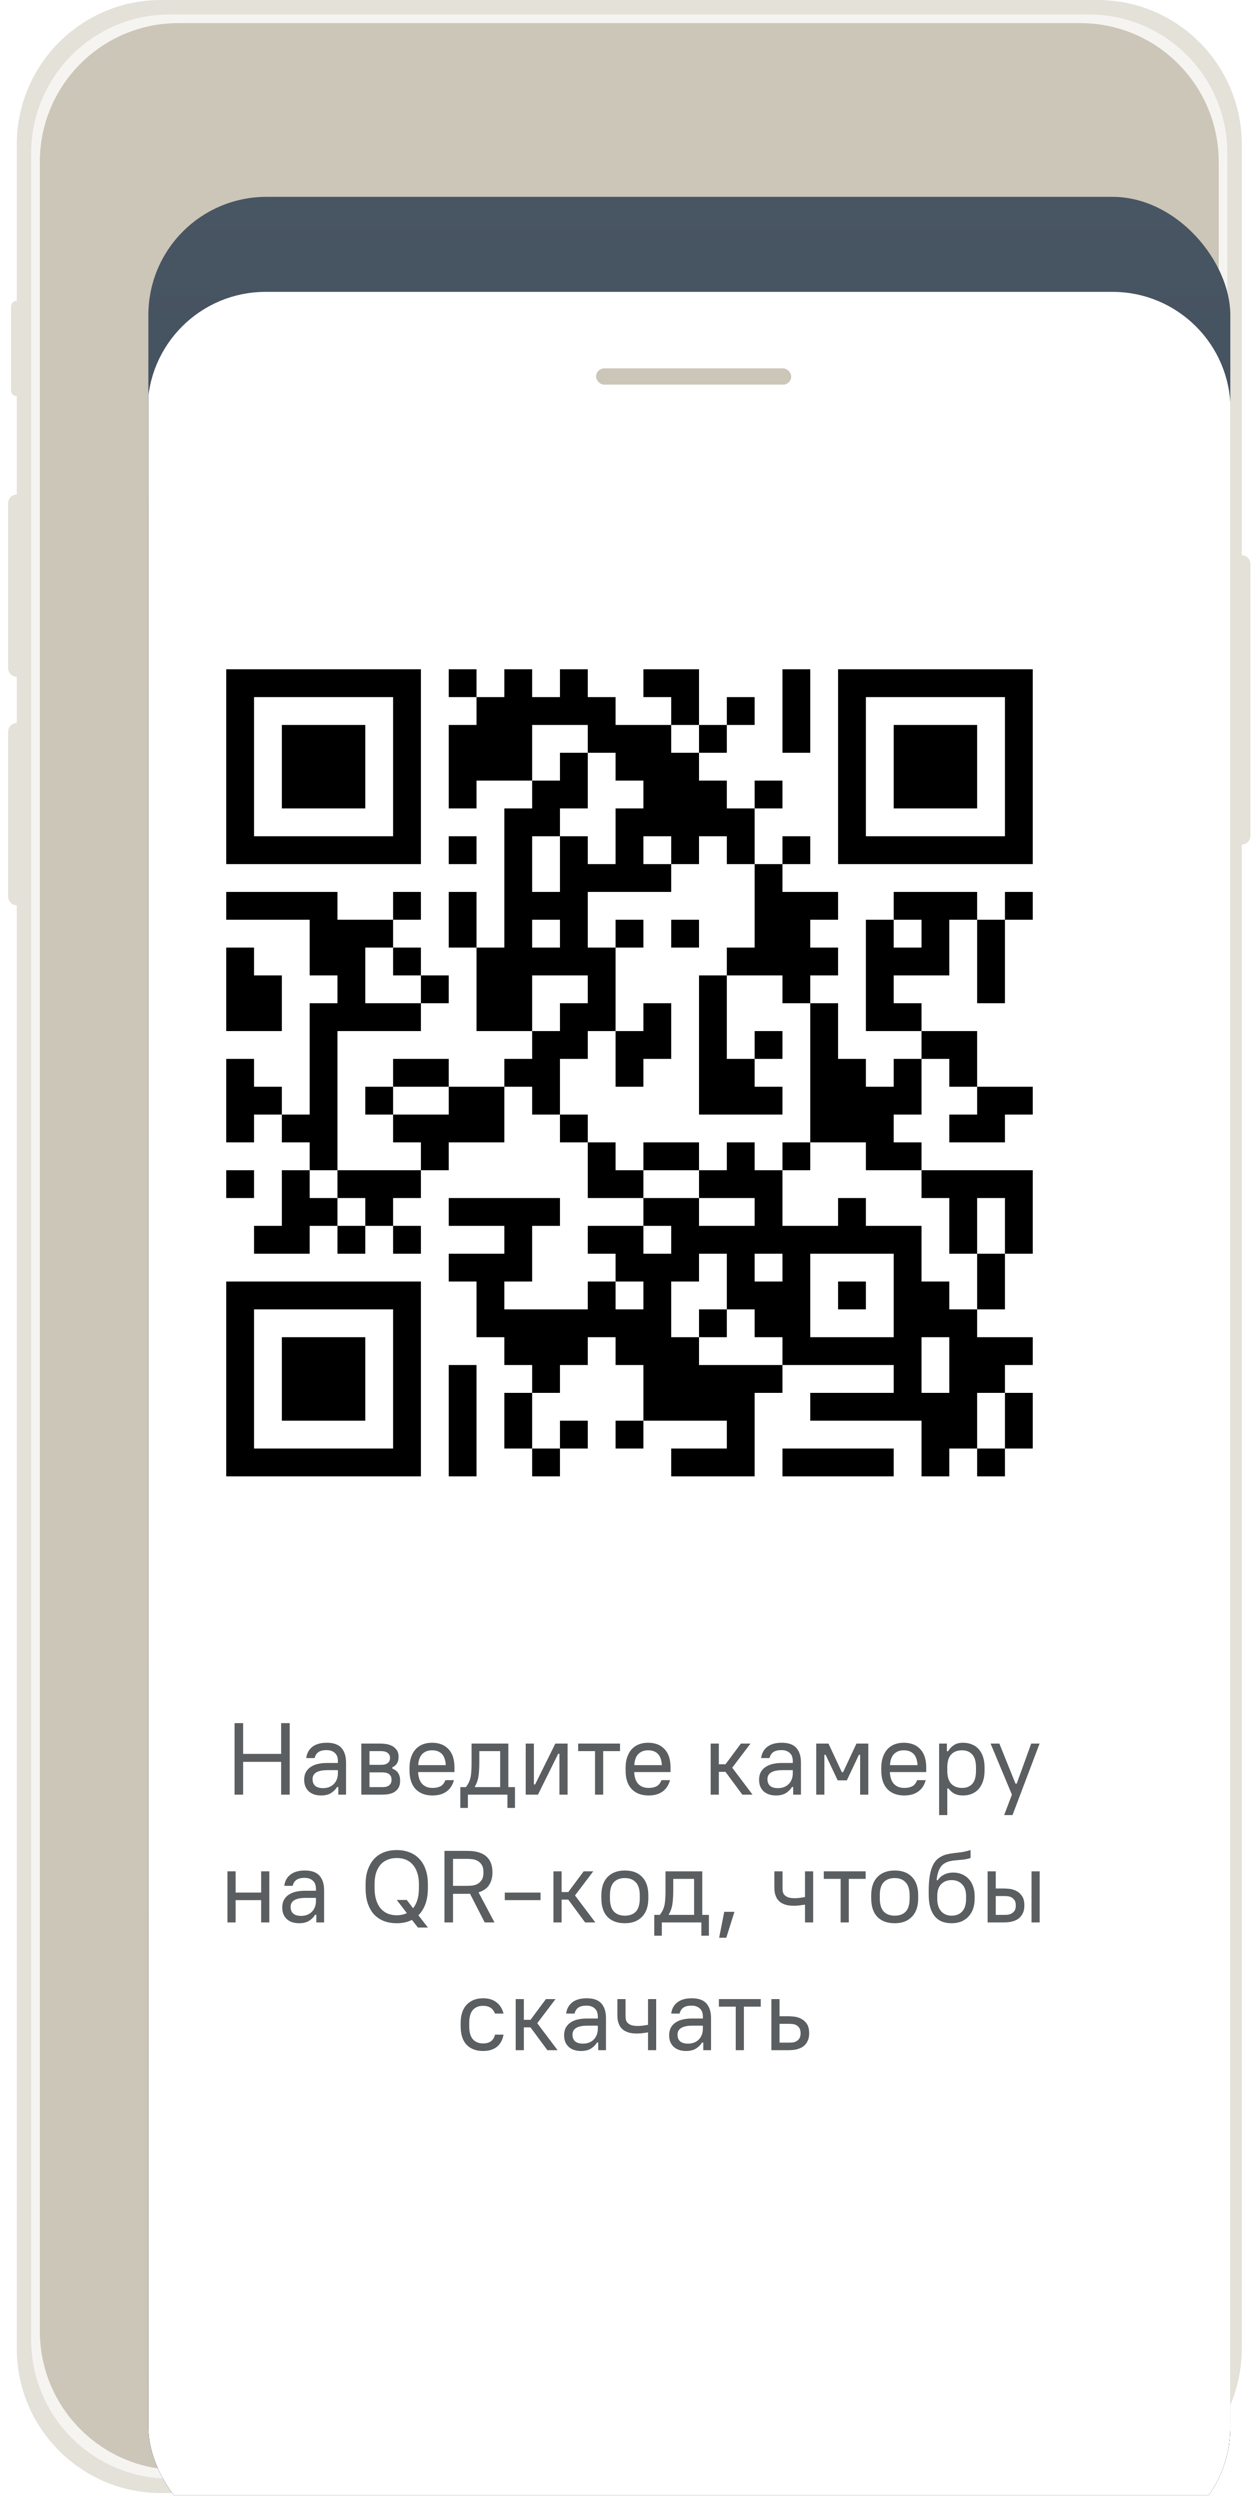<svg width="128" height="254" viewBox="0 0 128 254" fill="none" xmlns="http://www.w3.org/2000/svg">
<g clip-path="url(#clip0_9379_110424)">
<path fill-rule="evenodd" clip-rule="evenodd" d="M16.358 0C8.265 0 1.705 6.578 1.705 14.692V30.56C1.382 30.56 1.119 30.823 1.119 31.148V39.669C1.119 39.994 1.382 40.257 1.705 40.257V50.248C1.22 50.248 0.826 50.642 0.826 51.129V67.879C0.826 68.365 1.22 68.76 1.705 68.76V73.462C1.22 73.462 0.826 73.856 0.826 74.343V91.092C0.826 91.579 1.22 91.974 1.705 91.974V238.603C1.705 246.718 8.265 253.296 16.358 253.296H111.598C119.69 253.296 126.25 246.718 126.25 238.603V85.803C126.736 85.803 127.129 85.409 127.129 84.922V57.3C127.129 56.813 126.736 56.419 126.25 56.419V14.692C126.25 6.578 119.69 0 111.598 0H16.358Z" fill="#E3E1D8"/>
<path d="M110.718 1.47H17.236C9.468 1.47 3.17 7.785 3.17 15.575V237.723C3.17 245.513 9.468 251.827 17.236 251.827H110.718C118.487 251.827 124.784 245.513 124.784 237.723V15.575C124.784 7.785 118.487 1.47 110.718 1.47Z" fill="#F5F4F1"/>
<path d="M109.839 2.35H18.115C10.347 2.35 4.049 8.665 4.049 16.455V236.84C4.049 244.63 10.347 250.945 18.115 250.945H109.839C117.607 250.945 123.905 244.63 123.905 236.84V16.455C123.905 8.665 117.607 2.35 109.839 2.35Z" fill="#CCC6B8"/>
<g filter="url(#filter0_d_9379_110424)">
<g clip-path="url(#clip1_9379_110424)">
<rect x="9.084" y="7" width="110" height="238.603" rx="12" fill="url(#paint0_linear_9379_110424)"/>
<g filter="url(#filter1_dd_9379_110424)">
<path d="M9 31.654C9 25.027 14.373 19.654 21 19.654H107.108C113.735 19.654 119.108 25.027 119.108 31.654V245.654H9V31.654Z" fill="white"/>
</g>
<rect x="54.602" y="24.428" width="19.839" height="1.652" rx="0.826" fill="#CCC6B8"/>
</g>
</g>
<path d="M23.847 175.071H24.719V178.197H28.582V175.071H29.455V182.34H28.582V179.007H24.719V182.34H23.847V175.071Z" fill="#5A5E60"/>
<path d="M34.394 181.561H34.269C34.145 181.783 33.947 181.984 33.677 182.164C33.407 182.337 33.065 182.423 32.649 182.423C32.116 182.423 31.694 182.281 31.382 181.997C31.078 181.707 30.925 181.319 30.925 180.834C30.925 180.523 30.984 180.26 31.102 180.045C31.227 179.824 31.393 179.647 31.6 179.516C31.808 179.377 32.054 179.277 32.338 179.214C32.621 179.152 32.929 179.121 33.262 179.121H34.352V178.913C34.352 178.768 34.331 178.629 34.29 178.498C34.255 178.366 34.19 178.252 34.093 178.155C34.003 178.051 33.881 177.968 33.729 177.906C33.584 177.844 33.4 177.813 33.179 177.813C32.833 177.813 32.563 177.882 32.369 178.02C32.182 178.152 32.054 178.353 31.985 178.623H31.133C31.195 178.138 31.403 177.757 31.756 177.48C32.116 177.203 32.608 177.065 33.231 177.065C33.909 177.065 34.404 177.241 34.716 177.594C35.027 177.948 35.183 178.443 35.183 179.079V182.34H34.394V181.561ZM32.846 181.676C33.296 181.676 33.66 181.537 33.937 181.26C34.214 180.976 34.352 180.609 34.352 180.159V179.848H33.314C32.289 179.848 31.777 180.152 31.777 180.762C31.777 181.052 31.863 181.277 32.036 181.437C32.217 181.596 32.486 181.676 32.846 181.676Z" fill="#5A5E60"/>
<path d="M36.734 177.148H38.655C38.759 177.148 38.915 177.158 39.122 177.179C39.33 177.193 39.538 177.245 39.745 177.335C39.953 177.418 40.133 177.553 40.285 177.74C40.445 177.92 40.524 178.176 40.524 178.508C40.524 179.021 40.313 179.37 39.891 179.557V179.692C40.168 179.803 40.368 179.959 40.493 180.159C40.618 180.36 40.68 180.616 40.68 180.928C40.68 181.156 40.645 181.354 40.576 181.52C40.507 181.679 40.413 181.811 40.296 181.914C40.185 182.018 40.06 182.101 39.922 182.164C39.783 182.219 39.645 182.261 39.507 182.288C39.368 182.309 39.237 182.323 39.112 182.33C38.987 182.337 38.887 182.34 38.811 182.34H36.734V177.148ZM38.759 179.308C38.814 179.308 38.891 179.304 38.987 179.297C39.091 179.284 39.192 179.256 39.288 179.214C39.385 179.166 39.468 179.097 39.538 179.007C39.614 178.91 39.652 178.778 39.652 178.612C39.652 178.446 39.614 178.318 39.538 178.228C39.468 178.131 39.385 178.062 39.288 178.02C39.192 177.972 39.091 177.944 38.987 177.937C38.891 177.923 38.814 177.916 38.759 177.916H37.565V179.308H38.759ZM38.915 181.572C38.97 181.572 39.046 181.568 39.143 181.561C39.247 181.547 39.347 181.516 39.444 181.468C39.541 181.419 39.624 181.347 39.694 181.25C39.77 181.146 39.808 181.004 39.808 180.824C39.808 180.644 39.77 180.506 39.694 180.409C39.624 180.305 39.538 180.229 39.434 180.18C39.337 180.132 39.237 180.104 39.133 180.097C39.036 180.083 38.963 180.076 38.915 180.076H37.565V181.572H38.915Z" fill="#5A5E60"/>
<path d="M43.972 182.423C43.245 182.423 42.674 182.209 42.259 181.779C41.843 181.343 41.636 180.717 41.636 179.9V179.588C41.636 179.187 41.691 178.83 41.802 178.519C41.913 178.2 42.065 177.934 42.259 177.719C42.459 177.504 42.698 177.342 42.975 177.231C43.259 177.12 43.574 177.065 43.92 177.065C44.633 177.065 45.191 177.279 45.592 177.709C46.001 178.131 46.205 178.758 46.205 179.588V180.045H42.508C42.536 180.592 42.678 180.997 42.934 181.26C43.19 181.523 43.536 181.655 43.972 181.655C44.297 181.655 44.567 181.599 44.782 181.489C44.997 181.378 45.163 181.17 45.281 180.866H46.153C46.014 181.378 45.758 181.766 45.384 182.029C45.017 182.292 44.547 182.423 43.972 182.423ZM43.92 177.833C43.519 177.833 43.193 177.954 42.944 178.197C42.695 178.439 42.553 178.82 42.518 179.339H45.322C45.287 178.806 45.149 178.422 44.907 178.186C44.671 177.951 44.343 177.833 43.92 177.833Z" fill="#5A5E60"/>
<path d="M46.801 181.572H47.372C47.483 181.419 47.577 181.271 47.653 181.125C47.729 180.973 47.788 180.81 47.829 180.637C47.871 180.457 47.898 180.256 47.912 180.035C47.933 179.806 47.943 179.536 47.943 179.225V177.148H51.682V181.572H52.357V183.69H51.588V182.34H47.57V183.69H46.801V181.572ZM50.851 181.572V177.916H48.733V179.121C48.733 179.426 48.722 179.699 48.702 179.941C48.688 180.177 48.663 180.391 48.629 180.585C48.594 180.772 48.546 180.945 48.483 181.104C48.421 181.257 48.348 181.406 48.265 181.551V181.572H50.851Z" fill="#5A5E60"/>
<path d="M53.448 177.148H54.279V181.302H54.404L56.46 177.148H57.706V182.34H56.875V178.186H56.751L54.694 182.34H53.448V177.148Z" fill="#5A5E60"/>
<path d="M60.494 177.916H58.781V177.148H63.038V177.916H61.325V182.34H60.494V177.916Z" fill="#5A5E60"/>
<path d="M65.94 182.423C65.213 182.423 64.642 182.209 64.227 181.779C63.811 181.343 63.604 180.717 63.604 179.9V179.588C63.604 179.187 63.659 178.83 63.77 178.519C63.881 178.2 64.033 177.934 64.227 177.719C64.427 177.504 64.666 177.342 64.943 177.231C65.227 177.12 65.542 177.065 65.888 177.065C66.601 177.065 67.159 177.279 67.56 177.709C67.969 178.131 68.173 178.758 68.173 179.588V180.045H64.476C64.504 180.592 64.646 180.997 64.902 181.26C65.158 181.523 65.504 181.655 65.94 181.655C66.266 181.655 66.536 181.599 66.75 181.489C66.965 181.378 67.131 181.17 67.249 180.866H68.121C67.983 181.378 67.726 181.766 67.353 182.029C66.986 182.292 66.515 182.423 65.94 182.423ZM65.888 177.833C65.487 177.833 65.161 177.954 64.912 178.197C64.663 178.439 64.521 178.82 64.486 179.339H67.29C67.256 178.806 67.117 178.422 66.875 178.186C66.639 177.951 66.311 177.833 65.888 177.833Z" fill="#5A5E60"/>
<path d="M72.252 177.148H73.083V179.256H73.758L75.326 177.148H76.302L74.444 179.599L76.51 182.34H75.472L73.758 180.024H73.083V182.34H72.252V177.148Z" fill="#5A5E60"/>
<path d="M80.643 181.561H80.518C80.394 181.783 80.196 181.984 79.926 182.164C79.656 182.337 79.314 182.423 78.898 182.423C78.365 182.423 77.943 182.281 77.631 181.997C77.327 181.707 77.174 181.319 77.174 180.834C77.174 180.523 77.233 180.26 77.351 180.045C77.476 179.824 77.642 179.647 77.849 179.516C78.057 179.377 78.303 179.277 78.587 179.214C78.871 179.152 79.179 179.121 79.511 179.121H80.601V178.913C80.601 178.768 80.581 178.629 80.539 178.498C80.504 178.366 80.439 178.252 80.342 178.155C80.252 178.051 80.13 177.968 79.978 177.906C79.833 177.844 79.649 177.813 79.428 177.813C79.082 177.813 78.812 177.882 78.618 178.02C78.431 178.152 78.303 178.353 78.234 178.623H77.382C77.444 178.138 77.652 177.757 78.005 177.48C78.365 177.203 78.857 177.065 79.48 177.065C80.158 177.065 80.653 177.241 80.965 177.594C81.276 177.948 81.432 178.443 81.432 179.079V182.34H80.643V181.561ZM79.096 181.676C79.546 181.676 79.909 181.537 80.186 181.26C80.463 180.976 80.601 180.609 80.601 180.159V179.848H79.563C78.538 179.848 78.026 180.152 78.026 180.762C78.026 181.052 78.112 181.277 78.285 181.437C78.466 181.596 78.736 181.676 79.096 181.676Z" fill="#5A5E60"/>
<path d="M82.983 177.148H84.229L85.59 180.056H85.714L87.075 177.148H88.279V182.34H87.448V178.29H87.324L86.098 180.886H85.164L83.938 178.29H83.814V182.34H82.983V177.148Z" fill="#5A5E60"/>
<path d="M91.935 182.423C91.208 182.423 90.637 182.209 90.222 181.779C89.806 181.343 89.599 180.717 89.599 179.9V179.588C89.599 179.187 89.654 178.83 89.765 178.519C89.875 178.2 90.028 177.934 90.222 177.719C90.422 177.504 90.661 177.342 90.938 177.231C91.222 177.12 91.537 177.065 91.883 177.065C92.596 177.065 93.153 177.279 93.555 177.709C93.963 178.131 94.168 178.758 94.168 179.588V180.045H90.471C90.499 180.592 90.64 180.997 90.897 181.26C91.153 181.523 91.499 181.655 91.935 181.655C92.26 181.655 92.53 181.599 92.745 181.489C92.96 181.378 93.126 181.17 93.243 180.866H94.116C93.977 181.378 93.721 181.766 93.347 182.029C92.98 182.292 92.51 182.423 91.935 182.423ZM91.883 177.833C91.481 177.833 91.156 177.954 90.907 178.197C90.658 178.439 90.516 178.82 90.481 179.339H93.285C93.25 178.806 93.112 178.422 92.87 178.186C92.634 177.951 92.305 177.833 91.883 177.833Z" fill="#5A5E60"/>
<path d="M95.478 177.148H96.267V177.927H96.392C96.544 177.671 96.742 177.463 96.984 177.304C97.226 177.144 97.534 177.065 97.908 177.065C98.24 177.065 98.538 177.12 98.801 177.231C99.071 177.335 99.303 177.494 99.497 177.709C99.691 177.923 99.84 178.186 99.943 178.498C100.047 178.809 100.099 179.173 100.099 179.588V179.9C100.099 180.308 100.044 180.672 99.933 180.99C99.829 181.302 99.68 181.565 99.487 181.779C99.3 181.987 99.071 182.146 98.801 182.257C98.531 182.368 98.233 182.423 97.908 182.423C97.562 182.423 97.275 182.364 97.046 182.247C96.818 182.129 96.614 181.952 96.433 181.717H96.309V184.417H95.478V177.148ZM97.815 181.655C98.258 181.655 98.604 181.516 98.853 181.239C99.102 180.962 99.227 180.516 99.227 179.9V179.588C99.227 178.979 99.099 178.536 98.843 178.259C98.593 177.975 98.251 177.833 97.815 177.833C97.337 177.833 96.966 177.975 96.704 178.259C96.44 178.536 96.309 178.979 96.309 179.588V179.9C96.309 180.495 96.44 180.938 96.704 181.229C96.974 181.513 97.344 181.655 97.815 181.655Z" fill="#5A5E60"/>
<path d="M102.879 182.34L100.709 177.148H101.602L103.243 181.219H103.367L104.842 177.148H105.693L102.941 184.417H102.09L102.879 182.34Z" fill="#5A5E60"/>
<path d="M23.123 190.128H23.954V192.288H26.55V190.128H27.381V195.321H26.55V193.057H23.954V195.321H23.123V190.128Z" fill="#5A5E60"/>
<path d="M32.162 194.542H32.038C31.913 194.763 31.716 194.964 31.446 195.144C31.176 195.317 30.833 195.404 30.418 195.404C29.885 195.404 29.462 195.262 29.151 194.978C28.846 194.687 28.694 194.299 28.694 193.815C28.694 193.503 28.753 193.24 28.87 193.026C28.995 192.804 29.161 192.628 29.369 192.496C29.577 192.358 29.822 192.257 30.106 192.195C30.39 192.133 30.698 192.101 31.03 192.101H32.121V191.894C32.121 191.748 32.1 191.61 32.059 191.478C32.024 191.347 31.958 191.233 31.861 191.136C31.771 191.032 31.65 190.949 31.498 190.886C31.352 190.824 31.169 190.793 30.947 190.793C30.601 190.793 30.331 190.862 30.137 191.001C29.951 191.132 29.822 191.333 29.753 191.603H28.902C28.964 191.118 29.172 190.738 29.525 190.461C29.885 190.184 30.376 190.045 30.999 190.045C31.678 190.045 32.173 190.222 32.484 190.575C32.796 190.928 32.952 191.423 32.952 192.06V195.321H32.162V194.542ZM30.615 194.656C31.065 194.656 31.428 194.518 31.705 194.241C31.982 193.957 32.121 193.59 32.121 193.14V192.828H31.082C30.058 192.828 29.546 193.133 29.546 193.742C29.546 194.033 29.632 194.258 29.805 194.417C29.985 194.576 30.255 194.656 30.615 194.656Z" fill="#5A5E60"/>
<path d="M41.882 195.061C41.446 195.289 40.931 195.404 40.335 195.404C39.851 195.404 39.411 195.328 39.016 195.175C38.629 195.023 38.296 194.798 38.02 194.5C37.749 194.196 37.538 193.822 37.386 193.379C37.241 192.936 37.168 192.423 37.168 191.842V191.426C37.168 190.88 37.244 190.391 37.396 189.962C37.549 189.533 37.76 189.17 38.03 188.872C38.307 188.574 38.639 188.349 39.027 188.197C39.421 188.045 39.858 187.968 40.335 187.968C40.813 187.968 41.245 188.045 41.633 188.197C42.028 188.349 42.364 188.574 42.641 188.872C42.917 189.163 43.129 189.523 43.274 189.952C43.426 190.381 43.502 190.873 43.502 191.426V191.842C43.502 192.458 43.419 192.995 43.253 193.451C43.087 193.908 42.848 194.289 42.537 194.594L43.502 195.84H42.485L41.882 195.061ZM40.335 194.594C40.716 194.594 41.059 194.521 41.363 194.376L40.335 193.036H41.353L41.997 193.877C42.184 193.649 42.329 193.368 42.433 193.036C42.537 192.697 42.589 192.299 42.589 191.842V191.426C42.589 190.99 42.533 190.61 42.422 190.284C42.319 189.952 42.166 189.675 41.965 189.453C41.772 189.225 41.536 189.055 41.259 188.945C40.983 188.834 40.674 188.778 40.335 188.778C39.996 188.778 39.688 188.834 39.411 188.945C39.134 189.055 38.895 189.222 38.694 189.443C38.501 189.665 38.348 189.941 38.237 190.274C38.134 190.606 38.082 190.99 38.082 191.426V191.842C38.082 192.299 38.137 192.7 38.248 193.046C38.359 193.393 38.511 193.68 38.705 193.908C38.906 194.137 39.144 194.31 39.421 194.428C39.698 194.538 40.003 194.594 40.335 194.594Z" fill="#5A5E60"/>
<path d="M47.782 192.403C47.706 192.41 47.633 192.413 47.564 192.413C47.502 192.413 47.443 192.413 47.388 192.413H46.058V195.321H45.186V188.052H47.388C47.512 188.052 47.664 188.055 47.844 188.062C48.031 188.069 48.222 188.093 48.416 188.135C48.616 188.176 48.814 188.242 49.008 188.332C49.208 188.422 49.385 188.547 49.537 188.706C49.696 188.865 49.825 189.069 49.921 189.318C50.018 189.568 50.067 189.872 50.067 190.232C50.067 190.558 50.025 190.835 49.942 191.063C49.866 191.291 49.762 191.489 49.631 191.655C49.499 191.814 49.347 191.942 49.174 192.039C49.008 192.136 48.834 192.212 48.654 192.268L50.274 195.321H49.278L47.782 192.403ZM46.058 191.603H47.491C47.623 191.603 47.782 191.596 47.969 191.582C48.163 191.561 48.346 191.51 48.52 191.426C48.693 191.336 48.841 191.201 48.966 191.021C49.091 190.835 49.153 190.571 49.153 190.232C49.153 189.893 49.091 189.633 48.966 189.453C48.841 189.267 48.693 189.132 48.52 189.048C48.346 188.958 48.163 188.907 47.969 188.893C47.782 188.872 47.623 188.862 47.491 188.862H46.058V191.603Z" fill="#5A5E60"/>
<path d="M51.321 192.288H54.956V193.057H51.321V192.288Z" fill="#5A5E60"/>
<path d="M56.268 190.128H57.099V192.236H57.774L59.342 190.128H60.318L58.459 192.579L60.526 195.321H59.487L57.774 193.005H57.099V195.321H56.268V190.128Z" fill="#5A5E60"/>
<path d="M63.528 195.404C62.773 195.404 62.184 195.189 61.762 194.76C61.347 194.324 61.139 193.697 61.139 192.88V192.569C61.139 191.759 61.35 191.136 61.773 190.7C62.202 190.263 62.787 190.045 63.528 190.045C64.282 190.045 64.867 190.263 65.282 190.7C65.705 191.129 65.916 191.752 65.916 192.569V192.88C65.916 193.69 65.701 194.313 65.272 194.749C64.85 195.186 64.268 195.404 63.528 195.404ZM63.528 194.635C64.012 194.635 64.386 194.497 64.649 194.22C64.912 193.936 65.044 193.489 65.044 192.88V192.569C65.044 191.973 64.909 191.534 64.639 191.25C64.376 190.959 64.005 190.814 63.528 190.814C63.043 190.814 62.669 190.956 62.406 191.24C62.143 191.516 62.011 191.96 62.011 192.569V192.88C62.011 193.476 62.143 193.919 62.406 194.209C62.676 194.493 63.05 194.635 63.528 194.635Z" fill="#5A5E60"/>
<path d="M66.518 194.552H67.089C67.2 194.4 67.293 194.251 67.369 194.106C67.445 193.953 67.504 193.791 67.546 193.618C67.587 193.438 67.615 193.237 67.629 193.015C67.65 192.787 67.66 192.517 67.66 192.205V190.128H71.398V194.552H72.073V196.671H71.305V195.321H67.286V196.671H66.518V194.552ZM70.567 194.552V190.897H68.449V192.101C68.449 192.406 68.439 192.68 68.418 192.922C68.404 193.157 68.38 193.372 68.345 193.566C68.311 193.753 68.262 193.926 68.2 194.085C68.138 194.237 68.065 194.386 67.982 194.531V194.552H70.567Z" fill="#5A5E60"/>
<path d="M73.633 194.241H74.671L73.84 196.878H73.113L73.633 194.241Z" fill="#5A5E60"/>
<path d="M80.7 193.628C80.374 193.628 80.097 193.593 79.869 193.524C79.647 193.455 79.464 193.365 79.319 193.254C79.173 193.136 79.059 193.008 78.976 192.87C78.9 192.725 78.841 192.579 78.799 192.434C78.765 192.288 78.744 192.15 78.737 192.018C78.73 191.887 78.727 191.776 78.727 191.686V190.128H79.558V191.79C79.558 191.894 79.564 192.008 79.578 192.133C79.592 192.257 79.637 192.375 79.713 192.486C79.796 192.59 79.921 192.68 80.087 192.756C80.26 192.825 80.499 192.86 80.804 192.86C80.963 192.86 81.126 192.849 81.292 192.828C81.458 192.808 81.641 192.78 81.842 192.745V190.128H82.673V195.321H81.842V193.514C81.579 193.555 81.358 193.586 81.177 193.607C81.004 193.621 80.845 193.628 80.7 193.628Z" fill="#5A5E60"/>
<path d="M85.465 190.897H83.751V190.128H88.009V190.897H86.296V195.321H85.465V190.897Z" fill="#5A5E60"/>
<path d="M90.963 195.404C90.208 195.404 89.62 195.189 89.198 194.76C88.782 194.324 88.575 193.697 88.575 192.88V192.569C88.575 191.759 88.786 191.136 89.208 190.7C89.637 190.263 90.222 190.045 90.963 190.045C91.718 190.045 92.303 190.263 92.718 190.7C93.14 191.129 93.351 191.752 93.351 192.569V192.88C93.351 193.69 93.137 194.313 92.708 194.749C92.285 195.186 91.704 195.404 90.963 195.404ZM90.963 194.635C91.448 194.635 91.821 194.497 92.085 194.22C92.348 193.936 92.479 193.489 92.479 192.88V192.569C92.479 191.973 92.344 191.534 92.074 191.25C91.811 190.959 91.441 190.814 90.963 190.814C90.478 190.814 90.105 190.956 89.841 191.24C89.578 191.516 89.447 191.96 89.447 192.569V192.88C89.447 193.476 89.578 193.919 89.841 194.209C90.112 194.493 90.485 194.635 90.963 194.635Z" fill="#5A5E60"/>
<path d="M96.754 195.404C96.388 195.404 96.059 195.348 95.768 195.238C95.484 195.12 95.242 194.943 95.041 194.708C94.84 194.466 94.684 194.161 94.574 193.794C94.47 193.42 94.418 192.977 94.418 192.465V192.153C94.418 191.655 94.442 191.215 94.491 190.835C94.539 190.454 94.612 190.125 94.709 189.848C94.806 189.564 94.927 189.329 95.072 189.142C95.218 188.955 95.387 188.803 95.581 188.685C95.816 188.547 96.045 188.453 96.266 188.405C96.488 188.349 96.72 188.308 96.962 188.28C97.204 188.252 97.464 188.221 97.741 188.187C98.018 188.145 98.329 188.072 98.676 187.968V188.778C98.392 188.862 98.129 188.917 97.886 188.945C97.651 188.965 97.422 188.986 97.201 189.007C96.986 189.021 96.779 189.052 96.578 189.1C96.377 189.142 96.176 189.225 95.976 189.35C95.796 189.46 95.636 189.651 95.498 189.921C95.366 190.191 95.273 190.561 95.218 191.032H95.342C95.481 190.803 95.688 190.616 95.965 190.471C96.242 190.326 96.557 190.253 96.91 190.253C97.229 190.253 97.519 190.308 97.782 190.419C98.052 190.53 98.284 190.689 98.478 190.897C98.672 191.098 98.821 191.347 98.925 191.645C99.035 191.935 99.091 192.261 99.091 192.621V192.932C99.091 193.313 99.035 193.656 98.925 193.96C98.814 194.265 98.655 194.524 98.447 194.739C98.246 194.954 98.001 195.12 97.71 195.238C97.426 195.348 97.108 195.404 96.754 195.404ZM96.754 194.635C97.204 194.635 97.561 194.493 97.824 194.209C98.087 193.919 98.219 193.493 98.219 192.932V192.621C98.219 192.115 98.084 191.724 97.814 191.447C97.544 191.163 97.191 191.021 96.754 191.021C96.304 191.021 95.948 191.16 95.685 191.437C95.422 191.707 95.29 192.101 95.29 192.621V192.932C95.29 193.479 95.425 193.901 95.695 194.199C95.965 194.49 96.318 194.635 96.754 194.635Z" fill="#5A5E60"/>
<path d="M100.408 190.128H101.238V191.873H102.028C102.159 191.873 102.343 191.883 102.578 191.904C102.82 191.925 103.056 191.991 103.284 192.101C103.52 192.205 103.72 192.375 103.886 192.61C104.06 192.846 104.146 193.174 104.146 193.597C104.146 193.881 104.104 194.119 104.021 194.313C103.938 194.507 103.831 194.67 103.7 194.801C103.575 194.926 103.43 195.026 103.263 195.103C103.104 195.172 102.945 195.224 102.786 195.258C102.633 195.286 102.488 195.303 102.35 195.31C102.218 195.317 102.111 195.321 102.028 195.321H100.408V190.128ZM102.131 194.552C102.208 194.552 102.308 194.549 102.433 194.542C102.564 194.528 102.692 194.49 102.817 194.428C102.941 194.365 103.049 194.272 103.139 194.147C103.229 194.016 103.274 193.832 103.274 193.597C103.274 193.361 103.229 193.181 103.139 193.057C103.049 192.925 102.941 192.828 102.817 192.766C102.692 192.704 102.564 192.669 102.433 192.662C102.308 192.648 102.208 192.641 102.131 192.641H101.238V194.552H102.131ZM104.873 190.128H105.704V195.321H104.873V190.128Z" fill="#5A5E60"/>
<path d="M49.118 208.384C48.405 208.384 47.845 208.173 47.436 207.751C47.035 207.321 46.834 206.692 46.834 205.861V205.549C46.834 204.732 47.038 204.109 47.447 203.68C47.862 203.244 48.419 203.026 49.118 203.026C49.672 203.026 50.122 203.161 50.468 203.431C50.822 203.694 51.064 204.078 51.195 204.583H50.323C50.129 204.057 49.728 203.794 49.118 203.794C48.675 203.794 48.329 203.933 48.08 204.21C47.831 204.487 47.706 204.933 47.706 205.549V205.861C47.706 206.47 47.831 206.917 48.08 207.2C48.336 207.477 48.682 207.616 49.118 207.616C49.783 207.616 50.185 207.318 50.323 206.723H51.195C51.098 207.263 50.873 207.675 50.52 207.958C50.167 208.242 49.7 208.384 49.118 208.384Z" fill="#5A5E60"/>
<path d="M52.429 203.109H53.26V205.217H53.935L55.503 203.109H56.48L54.621 205.56L56.687 208.301H55.649L53.935 205.985H53.26V208.301H52.429V203.109Z" fill="#5A5E60"/>
<path d="M60.82 207.522H60.695C60.571 207.744 60.373 207.945 60.103 208.125C59.833 208.298 59.491 208.384 59.075 208.384C58.542 208.384 58.12 208.242 57.808 207.958C57.504 207.668 57.351 207.28 57.351 206.795C57.351 206.484 57.41 206.221 57.528 206.006C57.653 205.785 57.819 205.608 58.026 205.477C58.234 205.338 58.48 205.238 58.764 205.175C59.048 205.113 59.356 205.082 59.688 205.082H60.778V204.874C60.778 204.729 60.758 204.59 60.716 204.459C60.681 204.327 60.616 204.213 60.519 204.116C60.429 204.012 60.307 203.929 60.155 203.867C60.01 203.805 59.826 203.774 59.605 203.774C59.259 203.774 58.989 203.843 58.795 203.981C58.608 204.113 58.48 204.313 58.411 204.583H57.559C57.621 204.099 57.829 203.718 58.182 203.441C58.542 203.164 59.034 203.026 59.657 203.026C60.335 203.026 60.83 203.202 61.142 203.555C61.453 203.908 61.609 204.403 61.609 205.04V208.301H60.82V207.522ZM59.273 207.636C59.722 207.636 60.086 207.498 60.363 207.221C60.64 206.937 60.778 206.57 60.778 206.12V205.809H59.74C58.715 205.809 58.203 206.113 58.203 206.723C58.203 207.013 58.289 207.238 58.463 207.398C58.643 207.557 58.913 207.636 59.273 207.636Z" fill="#5A5E60"/>
<path d="M64.741 206.608C64.416 206.608 64.139 206.574 63.91 206.505C63.689 206.435 63.505 206.345 63.36 206.235C63.214 206.117 63.1 205.989 63.017 205.85C62.941 205.705 62.882 205.56 62.841 205.414C62.806 205.269 62.785 205.13 62.778 204.999C62.771 204.867 62.768 204.757 62.768 204.667V203.109H63.599V204.77C63.599 204.874 63.606 204.988 63.619 205.113C63.633 205.238 63.678 205.355 63.754 205.466C63.837 205.57 63.962 205.66 64.128 205.736C64.301 205.805 64.54 205.84 64.845 205.84C65.004 205.84 65.167 205.83 65.333 205.809C65.499 205.788 65.683 205.76 65.883 205.726V203.109H66.714V208.301H65.883V206.494C65.62 206.536 65.399 206.567 65.219 206.588C65.046 206.602 64.886 206.608 64.741 206.608Z" fill="#5A5E60"/>
<path d="M71.5 207.522H71.375C71.25 207.744 71.053 207.945 70.783 208.125C70.513 208.298 70.171 208.384 69.755 208.384C69.222 208.384 68.8 208.242 68.488 207.958C68.184 207.668 68.031 207.28 68.031 206.795C68.031 206.484 68.09 206.221 68.208 206.006C68.332 205.785 68.499 205.608 68.706 205.477C68.914 205.338 69.16 205.238 69.444 205.175C69.727 205.113 70.035 205.082 70.368 205.082H71.458V204.874C71.458 204.729 71.437 204.59 71.396 204.459C71.361 204.327 71.295 204.213 71.198 204.116C71.109 204.012 70.987 203.929 70.835 203.867C70.69 203.805 70.506 203.774 70.285 203.774C69.939 203.774 69.668 203.843 69.475 203.981C69.288 204.113 69.16 204.313 69.091 204.583H68.239C68.301 204.099 68.509 203.718 68.862 203.441C69.222 203.164 69.713 203.026 70.337 203.026C71.015 203.026 71.51 203.202 71.822 203.555C72.133 203.908 72.289 204.403 72.289 205.04V208.301H71.5V207.522ZM69.952 207.636C70.402 207.636 70.766 207.498 71.043 207.221C71.32 206.937 71.458 206.57 71.458 206.12V205.809H70.42C69.395 205.809 68.883 206.113 68.883 206.723C68.883 207.013 68.969 207.238 69.142 207.398C69.322 207.557 69.592 207.636 69.952 207.636Z" fill="#5A5E60"/>
<path d="M74.8 203.877H73.087V203.109H77.344V203.877H75.631V208.301H74.8V203.877Z" fill="#5A5E60"/>
<path d="M78.424 203.109H79.255V204.853H80.148C80.273 204.853 80.453 204.864 80.688 204.885C80.93 204.905 81.166 204.971 81.394 205.082C81.63 205.186 81.834 205.355 82.007 205.591C82.18 205.826 82.266 206.155 82.266 206.577C82.266 206.861 82.225 207.1 82.142 207.294C82.059 207.488 81.952 207.65 81.82 207.782C81.695 207.906 81.55 208.007 81.384 208.083C81.225 208.152 81.065 208.204 80.906 208.239C80.754 208.266 80.609 208.284 80.47 208.291C80.338 208.298 80.231 208.301 80.148 208.301H78.424V203.109ZM80.252 207.533C80.328 207.533 80.428 207.529 80.553 207.522C80.685 207.508 80.813 207.47 80.937 207.408C81.062 207.346 81.169 207.252 81.259 207.128C81.349 206.996 81.394 206.813 81.394 206.577C81.394 206.342 81.349 206.162 81.259 206.037C81.169 205.906 81.062 205.809 80.937 205.747C80.813 205.684 80.685 205.65 80.553 205.643C80.428 205.629 80.328 205.622 80.252 205.622H79.255V207.533H80.252Z" fill="#5A5E60"/>
<g clip-path="url(#clip2_9379_110424)">
<path d="M105 68H23V150H105V68Z" fill="white"/>
<path fill-rule="evenodd" clip-rule="evenodd" d="M45.62 68V70.828H48.448V73.655H45.62V82.138H48.448V79.31H54.103V82.138H51.275V96.275H48.448V90.62H45.62V96.275H48.448V104.758H54.103V107.585H51.275V110.413H45.62V107.585H39.965V110.413H37.138V113.24H39.965V116.068H42.793V118.895H34.31V104.758H42.793V101.93H45.62V99.103H42.793V96.275H39.965V93.448H42.793V90.62H39.965V93.448H34.31V90.62H23V93.448H31.483V99.103H34.31V101.93H31.483V113.24H28.655V110.413H25.828V107.585H23V116.068H25.828V113.24H28.655V116.068H31.483V118.895H28.655V124.55H25.828V127.378H31.483V124.55H34.31V127.378H37.138V124.55H39.965V127.378H42.793V124.55H39.965V121.723H42.793V118.895H45.62V116.068H51.275V110.413H54.103V113.24H56.93V116.068H59.758V121.723H65.413V124.55H59.758V127.378H62.585V130.206H59.758V133.033H51.275V130.206H54.103V124.55H56.93V121.723H45.62V124.55H51.275V127.378H45.62V130.206H48.448V135.861H51.275V138.688H54.103V141.516H51.275V147.171H54.103V149.998H56.93V147.171H59.758V144.343H56.93V147.171H54.103V141.516H56.93V138.688H59.758V135.861H62.585V138.688H65.413V144.343H62.585V147.171H65.413V144.343H73.895V147.171H68.24V149.998H76.723V141.516H79.55V138.688H90.861V141.516H82.378V144.343H93.688V149.998H96.516V147.171H99.343V149.998H102.171V147.171H104.998V141.516H102.171V138.688H104.998V135.861H99.343V133.033H102.171V127.378H104.998V118.895H93.688V116.068H90.861V113.24H93.688V107.585H96.516V110.413H99.343V113.24H96.516V116.068H102.171V113.24H104.998V110.413H99.343V104.758H93.688V101.93H90.861V99.103H96.516V93.448H99.343V101.93H102.171V93.448H104.998V90.62H102.171V93.448H99.343V90.62H90.861V93.448H88.033V104.758H93.688V107.585H90.861V110.413H88.033V107.585H85.206V101.93H82.378V99.103H85.206V96.275H82.378V93.448H85.206V90.62H79.55V87.793H82.378V84.965H79.55V87.793H76.723V82.138H79.55V79.31H76.723V82.138H73.895V79.31H71.068V76.483H73.895V73.655H76.723V70.828H73.895V73.655H71.068V68H65.413V70.828H68.24V73.655H62.585V70.828H59.758V68H56.93V70.828H54.103V68H51.275V70.828H48.448V68H45.62ZM79.55 68V76.483H82.378V68H79.55ZM54.103 73.655V79.31H56.93V76.483H59.758V82.138H56.93V84.965H54.103V90.62H56.93V84.965H59.758V87.793H62.585V82.138H65.413V79.31H62.585V76.483H59.758V73.655H54.103ZM68.24 73.655V76.483H71.068V73.655H68.24ZM45.62 84.965V87.793H48.448V84.965H45.62ZM65.413 84.965V87.793H68.24V90.62H59.758V96.275H62.585V104.758H59.758V107.585H56.93V113.24H59.758V116.068H62.585V118.895H65.413V121.723H71.068V124.55H76.723V121.723H71.068V118.895H73.895V116.068H76.723V118.895H79.55V124.55H85.206V121.723H88.033V124.55H93.688V130.206H96.516V133.033H99.343V127.378H102.171V121.723H99.343V127.378H96.516V121.723H93.688V118.895H88.033V116.068H82.378V101.93H79.55V99.103H73.895V96.275H76.723V87.793H73.895V84.965H71.068V87.793H68.24V84.965H65.413ZM54.103 93.448V96.275H56.93V93.448H54.103ZM62.585 93.448V96.275H65.413V93.448H62.585ZM68.24 93.448V96.275H71.068V93.448H68.24ZM90.861 93.448V96.275H93.688V93.448H90.861ZM23 96.275V104.758H28.655V99.103H25.828V96.275H23ZM37.138 96.275V101.93H42.793V99.103H39.965V96.275H37.138ZM54.103 99.103V104.758H56.93V101.93H59.758V99.103H54.103ZM71.068 99.103V113.24H79.55V110.413H76.723V107.585H79.55V104.758H76.723V107.585H73.895V99.103H71.068ZM65.413 101.93V104.758H62.585V110.413H65.413V107.585H68.24V101.93H65.413ZM39.965 110.413V113.24H45.62V110.413H39.965ZM65.413 116.068V118.895H71.068V116.068H65.413ZM79.55 116.068V118.895H82.378V116.068H79.55ZM23 118.895V121.723H25.828V118.895H23ZM31.483 118.895V121.723H34.31V124.55H37.138V121.723H34.31V118.895H31.483ZM65.413 124.55V127.378H68.24V124.55H65.413ZM71.068 127.378V130.206H68.24V135.861H71.068V138.688H79.55V135.861H76.723V133.033H73.895V127.378H71.068ZM76.723 127.378V130.206H79.55V127.378H76.723ZM82.378 127.378V135.861H90.861V127.378H82.378ZM62.585 130.206V133.033H65.413V130.206H62.585ZM85.206 130.206V133.033H88.033V130.206H85.206ZM71.068 133.033V135.861H73.895V133.033H71.068ZM93.688 135.861V141.516H96.516V135.861H93.688ZM45.62 138.688V149.998H48.448V138.688H45.62ZM99.343 141.516V147.171H102.171V141.516H99.343ZM79.55 147.171V149.998H90.861V147.171H79.55ZM23 68H42.793V87.793H23V68ZM25.828 70.828V84.965H39.965V70.828H25.828ZM28.655 73.655H37.138V82.138H28.655V73.655ZM85.206 68H104.998V87.793H85.206V68ZM88.033 70.828V84.965H102.171V70.828H88.033ZM90.861 73.655H99.343V82.138H90.861V73.655ZM23 130.206H42.793V149.998H23V130.206ZM25.828 133.033V147.171H39.965V133.033H25.828ZM28.655 135.861H37.138V144.343H28.655V135.861Z" fill="black"/>
</g>
</g>
<defs>
<filter id="filter0_d_9379_110424" x="-4.916" y="0" width="150" height="278.604" filterUnits="userSpaceOnUse" color-interpolation-filters="sRGB">
<feFlood flood-opacity="0" result="BackgroundImageFix"/>
<feColorMatrix in="SourceAlpha" type="matrix" values="0 0 0 0 0 0 0 0 0 0 0 0 0 0 0 0 0 0 127 0" result="hardAlpha"/>
<feOffset dx="6" dy="13"/>
<feGaussianBlur stdDeviation="10"/>
<feComposite in2="hardAlpha" operator="out"/>
<feColorMatrix type="matrix" values="0 0 0 0 0.027 0 0 0 0 0.027 0 0 0 0 0.027 0 0 0 0.1 0"/>
<feBlend mode="normal" in2="BackgroundImageFix" result="effect1_dropShadow_9379_110424"/>
<feBlend mode="normal" in="SourceGraphic" in2="effect1_dropShadow_9379_110424" result="shape"/>
</filter>
<filter id="filter1_dd_9379_110424" x="0" y="8.654" width="128.107" height="244" filterUnits="userSpaceOnUse" color-interpolation-filters="sRGB">
<feFlood flood-opacity="0" result="BackgroundImageFix"/>
<feColorMatrix in="SourceAlpha" type="matrix" values="0 0 0 0 0 0 0 0 0 0 0 0 0 0 0 0 0 0 127 0" result="hardAlpha"/>
<feOffset dy="-1"/>
<feGaussianBlur stdDeviation="2"/>
<feColorMatrix type="matrix" values="0 0 0 0 0 0 0 0 0 0 0 0 0 0 0 0 0 0 0.16 0"/>
<feBlend mode="normal" in2="BackgroundImageFix" result="effect1_dropShadow_9379_110424"/>
<feColorMatrix in="SourceAlpha" type="matrix" values="0 0 0 0 0 0 0 0 0 0 0 0 0 0 0 0 0 0 127 0" result="hardAlpha"/>
<feOffset dy="-2"/>
<feGaussianBlur stdDeviation="4.5"/>
<feColorMatrix type="matrix" values="0 0 0 0 0 0 0 0 0 0 0 0 0 0 0 0 0 0 0.02 0"/>
<feBlend mode="normal" in2="effect1_dropShadow_9379_110424" result="effect2_dropShadow_9379_110424"/>
<feBlend mode="normal" in="SourceGraphic" in2="effect2_dropShadow_9379_110424" result="shape"/>
</filter>
<linearGradient id="paint0_linear_9379_110424" x1="9.084" y1="7" x2="9.084" y2="245.603" gradientUnits="userSpaceOnUse">
<stop stop-color="#485563"/>
<stop offset="1" stop-color="#29323C"/>
</linearGradient>
<clipPath id="clip0_9379_110424">
<rect width="128" height="253.523" fill="white"/>
</clipPath>
<clipPath id="clip1_9379_110424">
<rect x="9.084" y="7" width="110" height="238.603" rx="12" fill="white"/>
</clipPath>
<clipPath id="clip2_9379_110424">
<rect width="82" height="82" fill="white" transform="translate(23 68)"/>
</clipPath>
</defs>
</svg>
